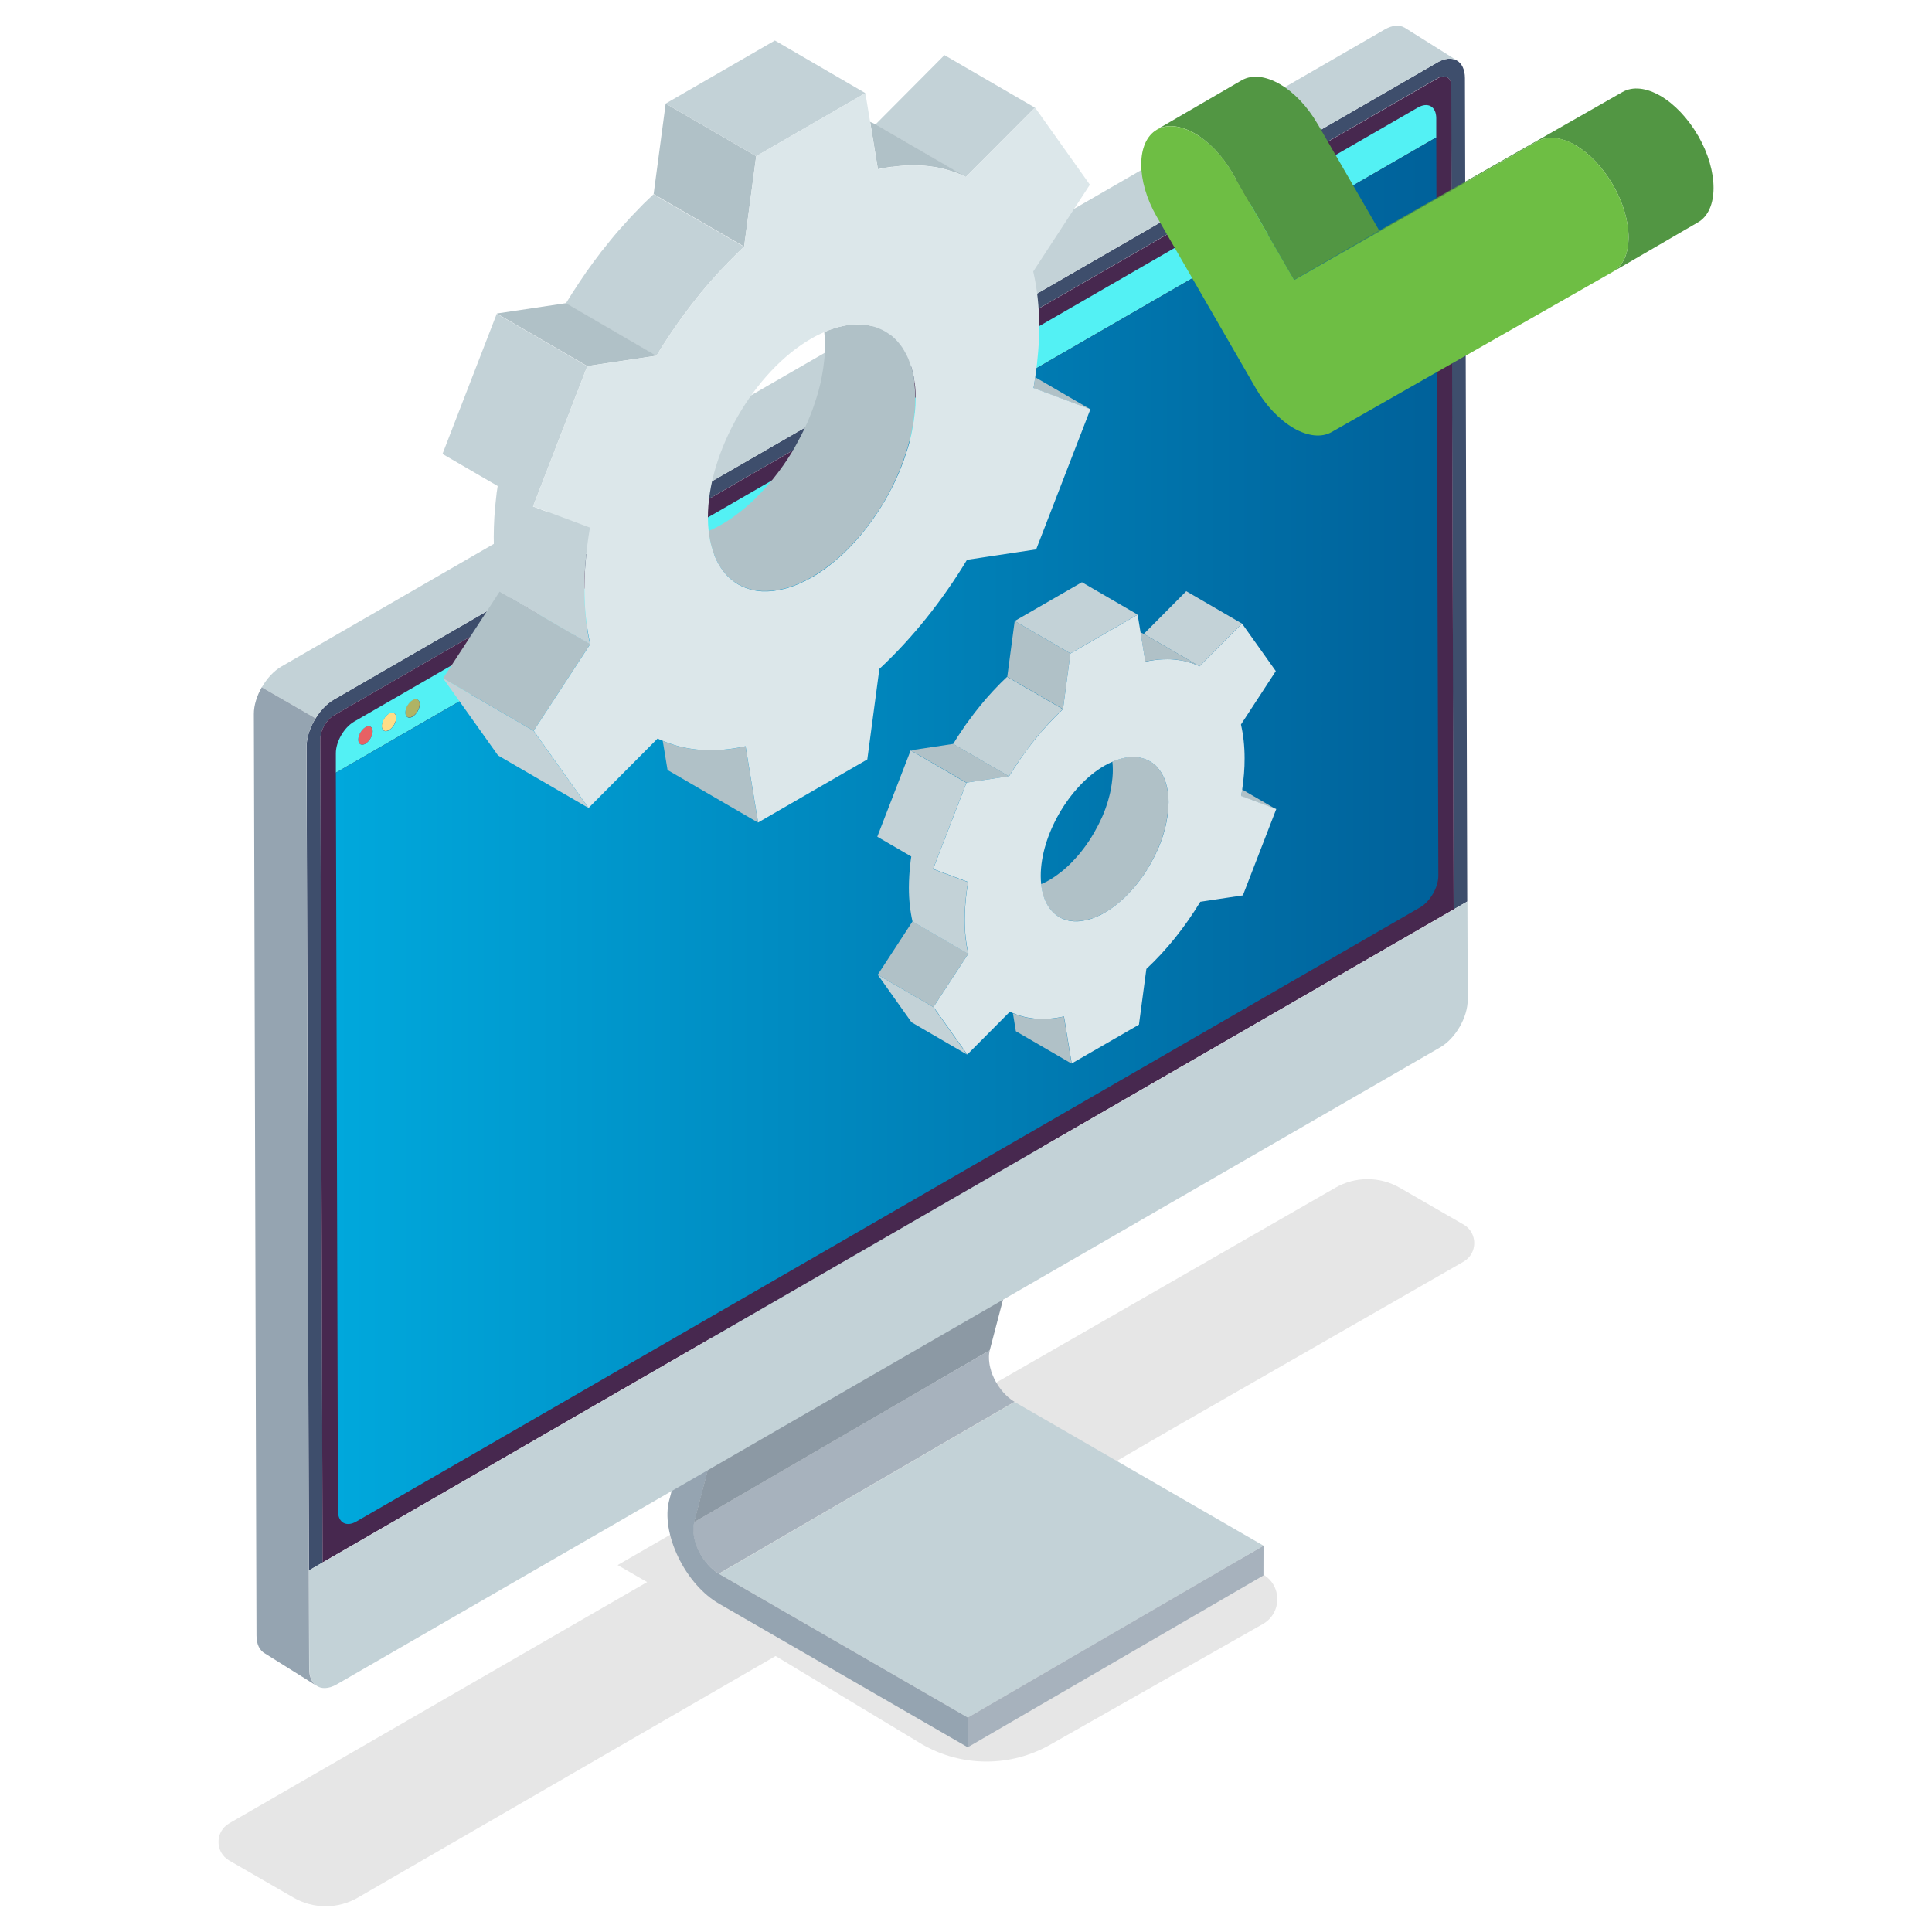 <?xml version="1.0" encoding="UTF-8"?>
<svg id="Layer_1" data-name="Layer 1" xmlns="http://www.w3.org/2000/svg" xmlns:xlink="http://www.w3.org/1999/xlink" viewBox="0 0 250 250">
  <defs>
    <linearGradient id="New_Gradient_Swatch" data-name="New Gradient Swatch" x1="43.46" y1="107.5" x2="186.12" y2="107.5" gradientUnits="userSpaceOnUse">
      <stop offset="0" stop-color="#00a8dc"/>
      <stop offset="1" stop-color="#00619a"/>
    </linearGradient>
  </defs>
  <g>
    <g>
      <path d="m189.36,158.44l-8.24-4.75c-2.58-1.48-5.75-1.48-8.32,0l-47.75,27.43-4.03-2.32-41.1,23.72,3.82,2.2-54.08,31.22c-1.85,1.07-1.85,3.74,0,4.81l8.32,4.8c2.58,1.49,5.75,1.49,8.33,0l54.05-31.26,18.97,11.43c5.15,2.97,11.49,2.96,16.64,0l27.46-15.58c2.47-1.43,2.47-4.99,0-6.41l-21.76-13.04,7.67-4.45,2.66-1.54,37.38-21.44c1.85-1.07,1.85-3.74,0-4.81Z" style="opacity: .1;"/>
      <g>
        <path d="m89.73,197.35s0,.02,0,.02h0c-.02.13-.03.26-.03.4,0,0,0,.02,0,.03,0,.14,0,.28.01.42h0s0,.01,0,.02h0c.01.15.03.29.05.44h0s0,0,0,0c.02.15.06.3.09.46,0,0,0,.01,0,.02.04.15.08.31.13.46,0,0,0,.02,0,.03,0,0,0,0,0,0,.05.15.11.31.17.46,0,0,0,0,0,0,0,0,0,.02.01.03.06.16.14.32.21.48.07.15.15.29.23.44h0s.03.05.04.07c.05.08.1.16.15.24,0,0,0,0,0,0,.05.08.09.15.14.23t0,0c.09.13.17.25.27.37,0,.01.02.03.03.04.1.13.2.26.31.38,0,0,0,0,0,0,0,0,0,0,0,0h0c.11.12.22.24.33.35,0,0,.02.02.03.03t0,0c.11.11.23.22.35.32h0c.12.1.24.19.36.28,0,0,0,0,0,0,0,0,.02.01.03.02.12.09.25.17.37.24l38.27-22.24c-.13-.07-.25-.15-.37-.24,0,0-.02-.01-.03-.02-.12-.09-.24-.18-.36-.28,0,0,0,0,0,0,0,0,0,0,0,0-.12-.1-.24-.21-.35-.32,0,0-.02-.02-.03-.03-.11-.11-.22-.23-.33-.35,0,0,0,0,0,0-.11-.12-.21-.25-.31-.38,0-.01-.02-.03-.03-.04-.09-.12-.18-.25-.27-.37-.05-.07-.1-.15-.14-.23-.05-.08-.1-.16-.15-.24-.01-.02-.03-.05-.04-.07-.08-.14-.16-.29-.23-.44-.08-.16-.15-.32-.21-.48,0,0,0-.02-.01-.03-.06-.16-.12-.31-.17-.46,0,0,0-.02,0-.03-.05-.16-.09-.31-.13-.46,0,0,0-.01,0-.02-.04-.15-.07-.31-.09-.46,0,0,0,0,0,0-.02-.15-.04-.3-.05-.44,0,0,0-.01,0-.02,0-.14-.01-.28-.01-.42,0,0,0-.02,0-.03,0-.14.01-.27.03-.4,0,0,0-.02,0-.02.02-.13.04-.26.07-.38l-38.27,22.24c-.03.12-.06.25-.07.38Z" style="fill: #a7b2bd;"/>
        <polygon points="125.24 222.25 163.5 200.01 131.3 181.42 93.04 203.65 125.24 222.25" style="fill: #c3d2d7;"/>
        <polygon points="125.24 222.25 125.23 226.09 163.49 203.86 163.5 200.01 125.24 222.25" style="fill: #a7b2bd;"/>
        <path d="m93.04,203.65c-.13-.07-.25-.15-.37-.24,0,0-.02-.01-.03-.02-.12-.09-.24-.18-.36-.28,0,0,0,0,0,0-.12-.1-.24-.21-.35-.32,0,0-.02-.02-.03-.03-.11-.11-.22-.23-.33-.35,0,0,0,0,0,0-.11-.12-.21-.25-.31-.38,0-.01-.02-.02-.03-.04-.09-.12-.18-.25-.27-.37-.05-.07-.1-.15-.14-.23-.05-.08-.1-.16-.15-.24-.01-.02-.03-.05-.04-.07-.08-.14-.16-.29-.23-.44-.08-.16-.15-.32-.21-.48,0,0,0-.02-.01-.03-.06-.15-.12-.31-.17-.46,0,0,0-.02,0-.03-.05-.16-.09-.31-.13-.46,0,0,0-.01,0-.02-.04-.15-.07-.31-.09-.46,0,0,0,0,0,0-.02-.15-.04-.3-.05-.44,0,0,0-.01,0-.02,0-.14-.01-.28-.01-.42,0,0,0-.02,0-.03,0-.14.01-.27.03-.4,0,0,0-.02,0-.02.02-.13.04-.26.07-.38l11.49-43.83-3.24-2.84-11.49,43.83c-.53,2.02-.1,4.69,1.17,7.33,1.27,2.64,3.2,4.84,5.29,6.04l32.2,18.59v-3.85s-32.19-18.59-32.19-18.59Z" style="fill: #95a4b1;"/>
        <polygon points="139.56 130.9 136.32 128.07 98.05 150.3 101.29 153.14 139.56 130.9" style="fill: #a7b2bd;"/>
        <polygon points="89.81 196.97 128.07 174.73 139.56 130.9 101.29 153.14 89.81 196.97" style="fill: #8c99a4;"/>
      </g>
      <g>
        <path d="m186.75,9.89c.09,0,.17,0,.25.01-.08-.02-.16-.02-.25-.01Z" style="fill: #95a4b1;"/>
        <path d="m186.51,9.93c.06-.02.13-.04.19-.04-.06,0-.13.03-.19.04Z" style="fill: #95a4b1;"/>
        <polygon points="188.1 117.69 122.81 155.38 189.78 116.72 189.78 116.72 188.1 117.69 188.1 117.69" style="fill: #95a4b1;"/>
        <path d="m186,8.08L43.22,90.51c-1.97,1.14-3.56,3.9-3.55,6.16l.3,106.54,1.78-1.03-.3-106.54c0-1.13.79-2.51,1.78-3.08L186,10.13c.12-.07.24-.13.36-.17.05-.02.1-.02.14-.03.06-.02.13-.04.19-.04.02,0,.04,0,.05,0,.09,0,.17,0,.25.01.48.09.79.54.79,1.24l.3,106.54,1.68-.97.1-.06-.3-106.54c0-1.13-.41-1.93-1.06-2.29-.65-.37-1.54-.31-2.52.26Z" style="fill: #3e4e6c;"/>
        <path d="m188.1,117.69l-.3-106.54c0-.71-.32-1.15-.79-1.24-.08-.02-.16-.02-.25-.01-.02,0-.04,0-.05,0-.06,0-.13.03-.19.04-.05.01-.09.01-.14.03-.12.04-.24.09-.36.17L43.22,92.56c-.98.57-1.78,1.94-1.78,3.08l.3,106.54,81.06-46.8,65.28-37.69h0Z" style="fill: #47284f;"/>
        <path d="m189.88,116.66l-.1.06-66.96,38.66-81.06,46.8-1.78,1.03.04,12.7c0,1,.32,1.74.84,2.15.66.52,1.64.52,2.73-.11l142.78-82.43c1.97-1.14,3.56-3.9,3.55-6.16l-.04-12.7Z" style="fill: #c3d2d7;"/>
        <g>
          <path d="m47.28,94.1c.51-.3.93-.06.93.53,0,.59-.41,1.31-.93,1.6-.51.3-.93.06-.93-.53,0-.59.41-1.31.93-1.61Z" style="fill: #e76164;"/>
          <path d="m50.33,92.34c.51-.3.93-.06.93.53,0,.59-.41,1.31-.93,1.6-.51.3-.93.06-.93-.53,0-.59.41-1.31.93-1.61Z" style="fill: #ffdd87;"/>
          <path d="m53.37,90.58c.51-.3.93-.06.93.53,0,.59-.41,1.31-.93,1.6-.51.3-.93.06-.93-.53,0-.59.41-1.31.93-1.61Z" style="fill: #afb364;"/>
          <path d="m183.46,13.92c1.31-.76,2.38-.15,2.39,1.36v2.5S43.46,99.99,43.46,99.99v-2.5c-.01-1.51,1.05-3.35,2.36-4.11L183.46,13.92ZM47.29,96.23c.51-.3.93-1.02.93-1.6,0-.59-.42-.83-.93-.53s-.93,1.02-.93,1.61c0,.59.42.83.93.53m3.05-1.76c.51-.3.93-1.02.93-1.6,0-.59-.42-.83-.93-.53-.51.3-.93,1.02-.93,1.61,0,.59.42.83.93.53m3.05-1.76c.51-.3.93-1.02.93-1.6,0-.59-.42-.83-.93-.53-.51.3-.93,1.02-.93,1.61,0,.59.42.83.93.53" style="fill: #53f1f4;"/>
          <path d="m185.85,17.79l.27,95.53c0,1.51-1.06,3.34-2.37,4.1L46.12,196.88c-1.31.76-2.38.15-2.39-1.36l-.27-95.53L185.85,17.79Z" style="fill: url(#New_Gradient_Swatch);"/>
        </g>
        <path d="m181.73,3.57h0c-.65-.38-1.55-.33-2.54.24L36.41,86.25c-.99.57-1.89,1.56-2.53,2.69l6.96,4.02c.63-1.02,1.46-1.91,2.38-2.44L186,8.08c.98-.57,1.87-.62,2.52-.26h0l-6.79-4.26Z" style="fill: #c3d2d7;"/>
        <path d="m32.85,92.4l.3,106.54h0s0,0,0,0l.04,12.7c0,1.16.43,1.96,1.1,2.32l6.55,4.1c-.52-.41-.84-1.15-.84-2.15l-.04-12.7h0s-.3-106.54-.3-106.54c0-1.21.45-2.55,1.17-3.72l-6.96-4.02c-.63,1.11-1.03,2.35-1.02,3.47Z" style="fill: #95a4b1;"/>
      </g>
    </g>
    <g>
      <path d="m141.1,52.97l-7.14-4.15c-.07.47-.14.94-.22,1.41l7.37,2.75Z" style="fill: #b0c1c7;"/>
      <path d="m85.76,95.87l.62,3.77,11.71,6.8-1.62-9.87c-4,.89-7.63.61-10.71-.7Z" style="fill: #b0c1c7;"/>
      <path d="m118.35,49.59c-.04-.31-.08-.61-.13-.9-.03-.17-.07-.32-.11-.48-.06-.26-.12-.51-.2-.75-.05-.16-.1-.31-.15-.46-.08-.23-.17-.45-.26-.67-.06-.14-.12-.28-.19-.41-.11-.21-.22-.41-.34-.61-.07-.11-.13-.23-.21-.34-.14-.21-.3-.41-.46-.6-.06-.07-.12-.15-.18-.22-.23-.25-.47-.49-.73-.7-.13-.1-.26-.18-.4-.28-2.12-1.48-5.04-1.64-8.33-.21.06.55.1,1.12.1,1.72,0,.49-.02.99-.06,1.49-.01.16-.03.32-.05.47-.03.32-.07.64-.12.97-.05.36-.12.71-.18,1.07-.05.25-.09.49-.14.74-.05.23-.11.46-.17.68-.08.32-.16.64-.26.96-.05.18-.11.37-.17.55-.11.36-.23.72-.36,1.08-.05.15-.1.29-.16.44-.19.49-.38.99-.59,1.48-.02.05-.05.11-.08.16-.19.44-.4.87-.62,1.31-.07.13-.14.27-.2.4-.21.41-.43.81-.65,1.21-.04.08-.09.16-.13.24-.27.47-.55.92-.85,1.38-.08.13-.17.26-.26.39-.22.33-.44.65-.67.96-.12.17-.25.34-.37.5-.2.26-.4.52-.61.78-.17.21-.34.43-.52.63-.17.2-.34.39-.51.58-.29.33-.59.64-.89.95-.19.19-.38.39-.57.57-.15.14-.3.28-.45.42-.25.23-.5.45-.76.66-.15.13-.3.26-.46.38-.28.22-.56.43-.85.64-.13.1-.27.2-.4.29-.42.29-.85.56-1.28.81-.42.24-.83.45-1.23.64-.11.05-.21.1-.32.14-.04.02-.08.03-.13.05.36,3.35,1.77,5.74,3.87,6.93,0,0,0,0,0,0,.27.16.56.29.86.4.07.02.13.05.2.07.01,0,.03.01.04.02.24.08.49.15.74.21.06.02.13.03.19.04,0,0,.02,0,.03,0,.32.06.65.1.99.12.06,0,.12,0,.17,0,.02,0,.04,0,.06,0,.27,0,.54,0,.82-.02.13,0,.26-.02.39-.04,0,0,.02,0,.02,0,.23-.03.46-.06.7-.11.18-.03.36-.07.54-.12,0,0,.01,0,.02,0,.33-.08.66-.17,1-.28.01,0,.02,0,.04-.01.01,0,.03-.01.04-.02.37-.13.74-.28,1.12-.45.1-.05.21-.09.31-.14.41-.19.82-.4,1.23-.64.43-.25.86-.52,1.28-.81.14-.09.27-.2.4-.29.28-.21.57-.42.85-.64.15-.12.31-.25.46-.38.14-.12.29-.25.43-.37.11-.1.22-.19.33-.29.15-.14.3-.28.45-.42h0c.19-.19.38-.38.57-.57,0,0,0,0,0,0,.3-.31.6-.62.89-.95,0,0,0,0,0,0,.17-.19.34-.38.51-.58,0,0,0,0,0,0,.18-.21.35-.42.52-.63,0,0,0,0,0,0,.21-.26.41-.51.61-.78.13-.17.25-.34.37-.51.23-.32.45-.64.67-.96.09-.13.17-.26.26-.39h0c.29-.45.58-.91.85-1.38.05-.08.09-.16.13-.24,0,0,0,0,0,0,.23-.4.44-.8.65-1.2,0,0,0,0,0,0,.07-.13.14-.27.2-.4,0,0,0,0,0,0,.21-.43.42-.87.61-1.31,0,0,0,0,0,0,.02-.05.05-.11.07-.16.21-.49.41-.98.59-1.48,0,0,0,0,0,0,.06-.15.11-.29.16-.44,0,0,0,0,0,0,.13-.36.25-.72.36-1.08,0,0,0,0,0,0,.06-.18.12-.37.17-.55h0c.09-.32.18-.64.26-.96.06-.23.12-.46.17-.68.05-.25.1-.49.14-.74h0c.07-.36.13-.72.18-1.07.05-.32.08-.64.12-.96,0,0,0,0,0,0,.02-.16.03-.32.05-.48.04-.5.06-1,.06-1.49,0-.5-.03-.98-.07-1.45-.01-.15-.04-.3-.06-.44Z" style="fill: #b0c1c7;"/>
      <polygon points="133.92 13.93 122.21 7.13 113.28 16.11 124.98 22.91 133.92 13.93" style="fill: #c3d2d7;"/>
      <path d="m115.41,21.59c.32-.04.63-.08.95-.11.25-.02.5-.04.75-.06h0c.18-.01.36-.01.55-.02h0c.43-.01.85,0,1.27.01h0c.18,0,.35.01.52.02h0c.46.03.92.09,1.36.16,0,0,0,0,0,0,.08.01.17.02.25.03,0,0,0,0,0,0,.51.09,1.02.21,1.51.35h0c.09.02.17.05.26.08.4.12.8.26,1.18.41,0,0,0,0,0,0,.33.13.66.27.98.42l-11.71-6.8c-.22-.11-.45-.21-.68-.31l1,6.12c.61-.14,1.21-.24,1.81-.32Z" style="fill: #b0c1c7;"/>
      <polygon points="76.37 83.34 64.66 76.54 57.34 87.77 69.05 94.57 76.37 83.34" style="fill: #b0c1c7;"/>
      <polygon points="57.34 87.77 64.44 97.75 76.15 104.55 69.05 94.57 57.34 87.77" style="fill: #c3d2d7;"/>
      <path d="m75.81,79.96c-.13-1.19-.2-2.43-.2-3.72,0,0,0,0,0,0,0-.83.03-1.67.08-2.52,0,0,0,0,0,0,.01-.23.03-.45.05-.68,0,0,0,0,0,0,.12-1.57.31-3.15.59-4.75,0,0,0,0,0,0,0,0,0,0,0,0l-7.36-2.75,7.02-18.14-11.71-6.8-7.02,18.14,7.14,4.15c-.04.25-.08.49-.11.74,0,.04-.01.07-.02.11-.01.1-.02.2-.03.3-.09.74-.16,1.47-.22,2.2-.02.23-.03.46-.05.69-.05.85-.08,1.69-.08,2.53,0,2.59.28,4.97.76,7.11l11.71,6.8c-.24-1.07-.43-2.2-.56-3.39Z" style="fill: #c3d2d7;"/>
      <path d="m86,44.35s0,0,0,0c.49-.77,1-1.53,1.52-2.27,0,0,0,0,0,0,.07-.1.14-.2.21-.3,0,0,0,0,0,0,.53-.75,1.07-1.48,1.63-2.2.12-.16.24-.31.36-.47,0,0,0,0,0,0,.67-.86,1.35-1.7,2.06-2.51h0c.21-.24.42-.48.64-.71,0,0,0,0,0,0,.29-.32.57-.65.87-.96,0,0,0,0,0,0,.23-.25.47-.49.7-.73,0,0,0,0,0,0,.29-.3.58-.61.88-.9h0c.46-.46.93-.92,1.4-1.36l-11.71-6.8c-.41.38-.82.78-1.22,1.17-.06.06-.12.12-.18.18-.3.3-.59.6-.88.91-.23.24-.47.48-.7.73-.3.32-.58.64-.87.97-.19.21-.37.41-.56.62-.03.03-.05.06-.08.09-.71.81-1.39,1.66-2.06,2.51-.07.09-.15.17-.22.26-.08.11-.16.22-.24.33-.52.68-1.04,1.38-1.54,2.09-.05.08-.11.15-.17.23-.02.02-.03.04-.04.07-.52.75-1.03,1.51-1.52,2.28-.04.06-.09.13-.13.19-.31.49-.62.99-.93,1.49l11.71,6.8c.34-.57.7-1.12,1.05-1.68Z" style="fill: #c3d2d7;"/>
      <polygon points="97.85 20.21 86.14 13.4 84.58 25.11 96.29 31.91 97.85 20.21" style="fill: #b0c1c7;"/>
      <polygon points="111.98 12.05 100.27 5.24 86.14 13.4 97.85 20.21 111.98 12.05" style="fill: #c3d2d7;"/>
      <polygon points="84.94 46.03 73.24 39.23 64.28 40.57 75.99 47.37 84.94 46.03" style="fill: #b0c1c7;"/>
      <path d="m133.74,50.22c.08-.47.15-.94.22-1.41.33-2.22.51-4.42.51-6.57,0-2.59-.28-4.97-.77-7.11l7.33-11.23-7.1-9.99-8.93,8.98c-.32-.16-.65-.29-.98-.42-.39-.15-.78-.29-1.18-.41-.09-.03-.17-.06-.26-.08-.49-.14-.99-.26-1.51-.35-.08-.01-.17-.02-.25-.03-.45-.07-.9-.13-1.36-.16-.17-.01-.35-.02-.53-.02-.42-.02-.84-.02-1.27-.01-.18,0-.36,0-.55.02-.25.01-.5.03-.75.06-.31.03-.63.06-.95.11-.59.08-1.19.18-1.81.32l-1-6.12-.62-3.75-14.13,8.16-1.56,11.71c-.47.44-.94.89-1.4,1.36-.3.3-.59.6-.88.9-.24.24-.47.49-.71.74-.29.31-.58.64-.87.96-.21.24-.43.48-.64.72-.7.81-1.39,1.65-2.06,2.51-.12.16-.24.31-.36.47-.56.72-1.1,1.46-1.63,2.2-.07.1-.15.2-.22.3-.52.75-1.03,1.5-1.52,2.27-.36.56-.71,1.11-1.05,1.68l-8.95,1.35-7.02,18.14,7.36,2.75s0,0,0,.01c-.28,1.6-.47,3.18-.59,4.75-.02.23-.03.46-.05.68-.05.85-.08,1.69-.08,2.52,0,0,0,0,0,0,0,1.3.07,2.54.2,3.72.13,1.19.32,2.32.56,3.39l-7.32,11.22,7.1,9.99,8.93-8.98c.22.11.45.2.68.29,3.08,1.32,6.7,1.59,10.71.7l1.62,9.87,14.13-8.16,1.56-11.71c4.29-4,8.15-8.84,11.34-14.12l8.95-1.35,7.02-18.14-7.37-2.75Zm-15.37,3.23c-.03.32-.07.64-.12.96-.05.36-.12.71-.18,1.07-.05.25-.09.49-.14.74-.05.23-.11.46-.17.68-.08.32-.16.64-.26.96-.05.18-.11.37-.17.55-.11.36-.23.72-.36,1.08-.05.15-.1.3-.16.44-.19.49-.38.99-.59,1.48-.02.06-.05.11-.08.16-.19.44-.4.87-.61,1.31-.07.14-.14.27-.21.4-.21.4-.42.81-.65,1.2-.05.08-.09.16-.13.24-.27.47-.55.92-.85,1.38-.08.13-.17.26-.26.39-.22.33-.44.65-.67.96-.12.17-.25.34-.37.51-.2.26-.4.52-.61.78-.17.21-.35.43-.52.64-.17.2-.34.39-.51.58-.29.33-.59.64-.89.95-.19.19-.38.39-.57.57-.15.14-.3.28-.45.42-.11.1-.22.19-.33.29-1.09.96-2.23,1.82-3.42,2.5-.52.3-1.04.56-1.55.78-.38.17-.75.32-1.12.45-.03,0-.05.02-.08.03-.34.11-.67.2-1,.28-.19.05-.37.08-.55.12-.24.04-.47.08-.7.11-.14.02-.27.03-.41.04-.28.02-.55.03-.82.02-.08,0-.16,0-.24,0-.34-.02-.67-.06-.99-.12-.08-.01-.15-.03-.22-.05-.25-.06-.5-.13-.74-.21-.08-.03-.16-.05-.24-.09-.3-.12-.59-.24-.86-.4,0,0,0,0,0,0-2.1-1.2-3.5-3.58-3.87-6.93-.06-.55-.1-1.12-.1-1.72-.02-8.53,5.97-18.92,13.4-23.2.57-.33,1.12-.59,1.67-.83,3.29-1.43,6.22-1.27,8.33.21.13.09.27.17.4.28.26.21.5.44.73.7.06.07.12.15.18.22.16.19.32.39.46.6.07.11.14.23.21.34.12.2.23.4.34.61.07.13.13.27.19.41.09.22.18.44.26.67.05.15.1.3.15.46.07.24.14.49.2.75.04.16.08.32.11.48.05.29.09.59.13.9.02.15.04.29.06.44.04.47.07.95.07,1.45,0,.64-.04,1.3-.11,1.96Z" style="fill: #dce7ea;"/>
    </g>
    <g>
      <path d="m165.13,104.72l-4.4-2.56c-.04.29-.08.58-.14.87l4.53,1.69Z" style="fill: #b0c1c7;"/>
      <path d="m131.07,131.12l.38,2.32,7.21,4.19-1-6.08c-2.46.55-4.7.38-6.59-.43Z" style="fill: #b0c1c7;"/>
      <path d="m151.13,102.64c-.02-.19-.05-.37-.08-.55-.02-.1-.04-.2-.07-.3-.04-.16-.08-.31-.12-.46-.03-.1-.06-.19-.09-.28-.05-.14-.1-.28-.16-.41-.04-.09-.07-.17-.12-.25-.07-.13-.14-.25-.21-.38-.04-.07-.08-.14-.13-.21-.09-.13-.18-.25-.28-.37-.04-.05-.07-.1-.11-.14-.14-.16-.29-.3-.45-.43-.08-.06-.16-.11-.24-.17-1.3-.91-3.1-1.01-5.13-.13.04.34.06.69.06,1.06,0,.3-.01.61-.04.92,0,.1-.02.19-.03.29-.02.2-.04.4-.07.6-.03.22-.07.44-.11.66-.03.15-.05.3-.09.45-.03.14-.07.28-.1.42-.05.2-.1.39-.16.59-.03.11-.07.23-.1.34-.07.22-.14.44-.22.66-.03.09-.06.18-.1.27-.11.3-.24.61-.37.91-.01.03-.03.07-.05.1-.12.27-.25.54-.38.8-.04.08-.08.17-.13.25-.13.25-.26.5-.4.74-.03.05-.05.1-.08.15-.17.29-.34.57-.52.85-.05.08-.11.16-.16.24-.13.2-.27.4-.41.59-.08.1-.15.21-.23.31-.12.16-.25.32-.37.48-.11.13-.21.26-.32.39-.1.12-.21.24-.32.36-.18.2-.36.4-.55.59-.12.12-.23.24-.35.35-.09.09-.19.17-.28.26-.15.14-.31.28-.47.41-.09.08-.19.16-.28.23-.17.14-.35.27-.52.39-.08.06-.16.12-.25.18-.26.18-.52.35-.79.5-.26.15-.51.28-.76.39-.07.03-.13.06-.2.09-.03.01-.05.02-.08.03.22,2.06,1.09,3.53,2.38,4.27,0,0,0,0,0,0,.17.1.35.18.53.25.04.02.08.03.12.04,0,0,.02,0,.03,0,.15.05.3.09.45.13.04,0,.08.02.12.03,0,0,.01,0,.02,0,.2.04.4.06.61.07.04,0,.07,0,.11,0,.01,0,.03,0,.04,0,.16,0,.33,0,.5-.01.08,0,.16-.01.24-.02,0,0,.01,0,.02,0,.14-.02.29-.04.43-.07.11-.02.22-.04.33-.07,0,0,0,0,0,0,.2-.05.41-.1.62-.17,0,0,.01,0,.02,0,0,0,.02,0,.03,0,.23-.08.46-.17.69-.28.06-.03.13-.06.19-.09.25-.12.5-.25.76-.39.27-.15.53-.32.79-.5.08-.06.17-.12.25-.18.18-.13.35-.26.52-.39.1-.08.19-.15.28-.23.09-.07.18-.15.26-.23.07-.06.14-.12.2-.18.09-.09.19-.17.28-.26h0c.12-.11.24-.23.35-.35h0c.19-.19.37-.38.55-.59h0c.11-.12.21-.24.32-.36,0,0,0,0,0,0,.11-.13.21-.26.32-.39,0,0,0,0,0,0,.13-.16.25-.32.37-.48.08-.1.15-.21.23-.31.14-.19.28-.39.41-.59.05-.08.11-.16.16-.24,0,0,0,0,0,0,.18-.28.35-.56.52-.85.03-.05.05-.1.08-.15,0,0,0,0,0,0,.14-.24.27-.49.4-.74,0,0,0,0,0,0,.04-.08.08-.16.13-.25,0,0,0,0,0,0,.13-.27.26-.53.38-.8,0,0,0,0,0,0,.01-.03.03-.07.05-.1.13-.3.25-.6.37-.91,0,0,0,0,0,0,.03-.09.07-.18.1-.27,0,0,0,0,0,0,.08-.22.15-.44.22-.66,0,0,0,0,0,0,.04-.11.07-.23.1-.34h0c.06-.2.11-.39.16-.59.04-.14.07-.28.1-.42.03-.15.06-.3.09-.45h0c.04-.22.08-.44.11-.66.03-.2.05-.4.07-.59,0,0,0,0,0,0,0-.1.02-.2.03-.29.02-.31.04-.61.04-.91,0-.31-.02-.6-.04-.89,0-.09-.02-.18-.03-.27Z" style="fill: #b0c1c7;"/>
      <polygon points="160.71 80.69 153.5 76.5 148.01 82.03 155.21 86.22 160.71 80.69" style="fill: #c3d2d7;"/>
      <path d="m149.32,85.41c.2-.03.39-.05.58-.07.15-.01.31-.03.46-.03h0c.11,0,.22,0,.34-.01h0c.26,0,.53,0,.78,0h0c.11,0,.22,0,.32.02h0c.28.02.56.05.84.1,0,0,0,0,0,0,.05,0,.1.01.15.02,0,0,0,0,0,0,.32.06.63.13.93.21h0c.05.02.11.03.16.05.25.07.49.16.73.25,0,0,0,0,0,0,.2.08.41.16.6.26l-7.21-4.19c-.14-.07-.28-.13-.42-.19l.62,3.77c.38-.08.75-.15,1.11-.2Z" style="fill: #b0c1c7;"/>
      <polygon points="125.29 123.41 118.08 119.23 113.58 126.13 120.78 130.32 125.29 123.41" style="fill: #b0c1c7;"/>
      <polygon points="113.58 126.13 117.95 132.28 125.15 136.47 120.78 130.32 113.58 126.13" style="fill: #c3d2d7;"/>
      <path d="m124.94,121.33c-.08-.73-.12-1.49-.12-2.29,0,0,0,0,0,0,0-.51.02-1.03.05-1.55h0c0-.14.02-.28.03-.42h0c.07-.96.19-1.94.36-2.92,0,0,0,0,0,0,0,0,0,0,0,0l-4.53-1.69,4.32-11.17-7.21-4.19-4.32,11.17,4.4,2.56c-.02.15-.05.3-.07.46,0,.02,0,.05-.01.07,0,.06-.01.12-.02.19-.06.45-.1.91-.13,1.35-.01.14-.02.28-.03.42-.03.52-.05,1.04-.05,1.55,0,1.6.17,3.06.47,4.38l7.21,4.19c-.15-.66-.27-1.36-.35-2.08Z" style="fill: #c3d2d7;"/>
      <path d="m131.22,99.41h0c.3-.47.62-.94.94-1.4,0,0,0,0,0,0,.04-.06.09-.12.13-.18h0c.33-.46.66-.91,1-1.36.07-.1.15-.19.22-.29,0,0,0,0,0,0,.41-.53.83-1.04,1.27-1.54h0c.13-.15.26-.29.39-.44,0,0,0,0,0,0,.18-.2.35-.4.53-.59,0,0,0,0,0,0,.14-.15.29-.3.43-.45,0,0,0,0,0,0,.18-.19.36-.37.54-.56h0c.28-.28.57-.56.86-.83l-7.21-4.19c-.25.24-.5.48-.75.72-.04.04-.07.07-.11.11-.18.18-.36.37-.54.56-.14.15-.29.3-.43.45-.18.2-.36.4-.54.6-.11.13-.23.25-.34.38-.02.02-.03.04-.05.06-.43.5-.86,1.02-1.27,1.55-.04.06-.09.11-.13.16-.05.07-.1.14-.15.2-.32.42-.64.85-.95,1.28-.03.05-.07.09-.1.14,0,.01-.02.03-.03.04-.32.46-.63.93-.94,1.4-.03.04-.05.08-.08.12-.19.3-.38.61-.57.92l7.21,4.19c.21-.35.43-.69.65-1.03Z" style="fill: #c3d2d7;"/>
      <polygon points="138.51 84.55 131.3 80.36 130.34 87.57 137.55 91.76 138.51 84.55" style="fill: #b0c1c7;"/>
      <polygon points="147.21 79.53 140 75.34 131.3 80.36 138.51 84.55 147.21 79.53" style="fill: #c3d2d7;"/>
      <polygon points="130.57 100.45 123.36 96.26 117.85 97.09 125.06 101.27 130.57 100.45" style="fill: #b0c1c7;"/>
      <path d="m160.6,103.03c.05-.29.09-.58.14-.87.2-1.37.32-2.72.31-4.04,0-1.6-.17-3.06-.47-4.37l4.51-6.91-4.37-6.15-5.5,5.53c-.2-.1-.4-.18-.6-.26-.24-.09-.48-.18-.73-.25-.05-.02-.1-.04-.16-.05-.3-.09-.61-.16-.93-.21-.05,0-.1-.01-.16-.02-.28-.04-.55-.08-.84-.1-.11,0-.22-.01-.32-.02-.26-.01-.52-.01-.78,0-.11,0-.22,0-.34.01-.15,0-.31.02-.46.03-.19.02-.39.04-.58.07-.37.05-.73.11-1.11.2l-.62-3.77-.38-2.31-8.7,5.02-.96,7.21c-.29.27-.58.55-.86.83-.18.18-.36.37-.54.56-.14.15-.29.3-.43.45-.18.19-.36.39-.53.59-.13.15-.27.29-.4.44-.43.5-.85,1.02-1.27,1.54-.08.1-.15.19-.22.29-.34.44-.68.9-1,1.36-.04.06-.09.12-.13.18-.32.46-.63.93-.94,1.4-.22.34-.44.69-.65,1.03l-5.51.83-4.32,11.17,4.53,1.69s0,0,0,0c-.17.98-.29,1.96-.36,2.92-.01.14-.02.28-.03.42-.03.52-.05,1.04-.05,1.55,0,0,0,0,0,0,0,.8.04,1.56.12,2.29s.2,1.43.35,2.08l-4.51,6.91,4.37,6.15,5.5-5.53c.14.07.28.12.42.18,1.89.81,4.13.98,6.59.43l1,6.08,8.7-5.02.96-7.21c2.64-2.46,5.01-5.44,6.98-8.69l5.51-.83,4.32-11.17-4.53-1.69Zm-9.46,1.99c-.02.2-.04.39-.07.59-.03.22-.07.44-.11.66-.03.15-.05.3-.09.45-.03.14-.07.28-.1.42-.05.2-.1.39-.16.59-.03.11-.07.23-.1.34-.07.22-.14.44-.22.66-.03.09-.06.18-.1.27-.11.3-.23.61-.37.91-.01.03-.03.07-.05.1-.12.27-.25.54-.38.8-.04.08-.08.17-.13.25-.13.25-.26.5-.4.74-.03.05-.05.1-.08.15-.17.29-.34.57-.52.85-.05.08-.11.16-.16.24-.13.2-.27.4-.41.59-.08.1-.15.21-.23.31-.12.16-.25.32-.37.48-.11.13-.21.26-.32.39-.1.12-.21.24-.32.36-.18.2-.36.4-.55.59-.12.12-.23.24-.35.35-.09.09-.18.17-.28.26-.07.06-.14.12-.2.18-.67.59-1.38,1.12-2.1,1.54-.32.19-.64.34-.95.48-.23.1-.46.2-.69.28-.02,0-.03.01-.05.02-.21.07-.41.12-.62.17-.11.03-.23.05-.34.07-.15.03-.29.05-.43.07-.08,0-.17.02-.25.03-.17.01-.34.02-.5.01-.05,0-.1,0-.15,0-.21-.01-.41-.04-.61-.07-.05,0-.09-.02-.14-.03-.16-.03-.31-.08-.45-.13-.05-.02-.1-.03-.15-.05-.18-.07-.36-.15-.53-.25,0,0,0,0,0,0-1.29-.74-2.16-2.2-2.38-4.27-.04-.34-.06-.69-.06-1.06-.01-5.25,3.68-11.64,8.25-14.28.35-.2.69-.37,1.03-.51,2.03-.88,3.83-.78,5.13.13.08.06.17.11.24.17.16.13.31.27.45.43.04.04.07.09.11.14.1.12.19.24.28.37.05.07.09.14.13.21.07.12.14.24.21.38.04.08.08.17.12.25.06.13.11.27.16.41.03.09.06.19.09.28.05.15.08.3.12.46.02.1.05.2.07.3.03.18.06.36.08.55.01.09.03.18.03.27.03.29.04.58.04.89,0,.4-.03.8-.07,1.21Z" style="fill: #dce7ea;"/>
    </g>
  </g>
  <g>
    <path d="m170.49,16.03c-1.34-2.32-3.11-4.12-4.87-5.14-1.78-1.03-3.55-1.28-4.92-.52l-11,6.39c1.36-.76,3.14-.51,4.91.51,1.78,1.02,3.54,2.82,4.88,5.14l7.97,13.81,11.01-6.39-7.98-13.81Z" style="fill: #529643;"/>
    <path d="m219.73,17.56c-1.35-2.34-3.13-4.15-4.89-5.17-1.78-1.02-3.54-1.26-4.9-.48l-31.47,17.94-11.01,6.39,31.48-17.94c1.35-.78,3.12-.54,4.89.48,1.78,1.02,3.55,2.83,4.9,5.17,2.68,4.65,2.67,9.68-.03,11.22l11-6.39c2.7-1.54,2.71-6.58.03-11.23Z" style="fill: #529643;"/>
    <path d="m203.83,18.78c1.78,1.02,3.55,2.83,4.9,5.17,2.68,4.65,2.67,9.68-.03,11.22l-36.39,20.74c-1.3.74-3.07.55-4.9-.5-1.81-1.05-3.61-2.91-4.9-5.15l-12.84-22.24c-2.67-4.64-2.66-9.68.04-11.25,1.36-.76,3.14-.51,4.91.51,1.78,1.02,3.54,2.82,4.88,5.14l7.97,13.81,31.48-17.94c1.35-.78,3.12-.54,4.89.48Z" style="fill: #6ebe44;"/>
  </g>
</svg>